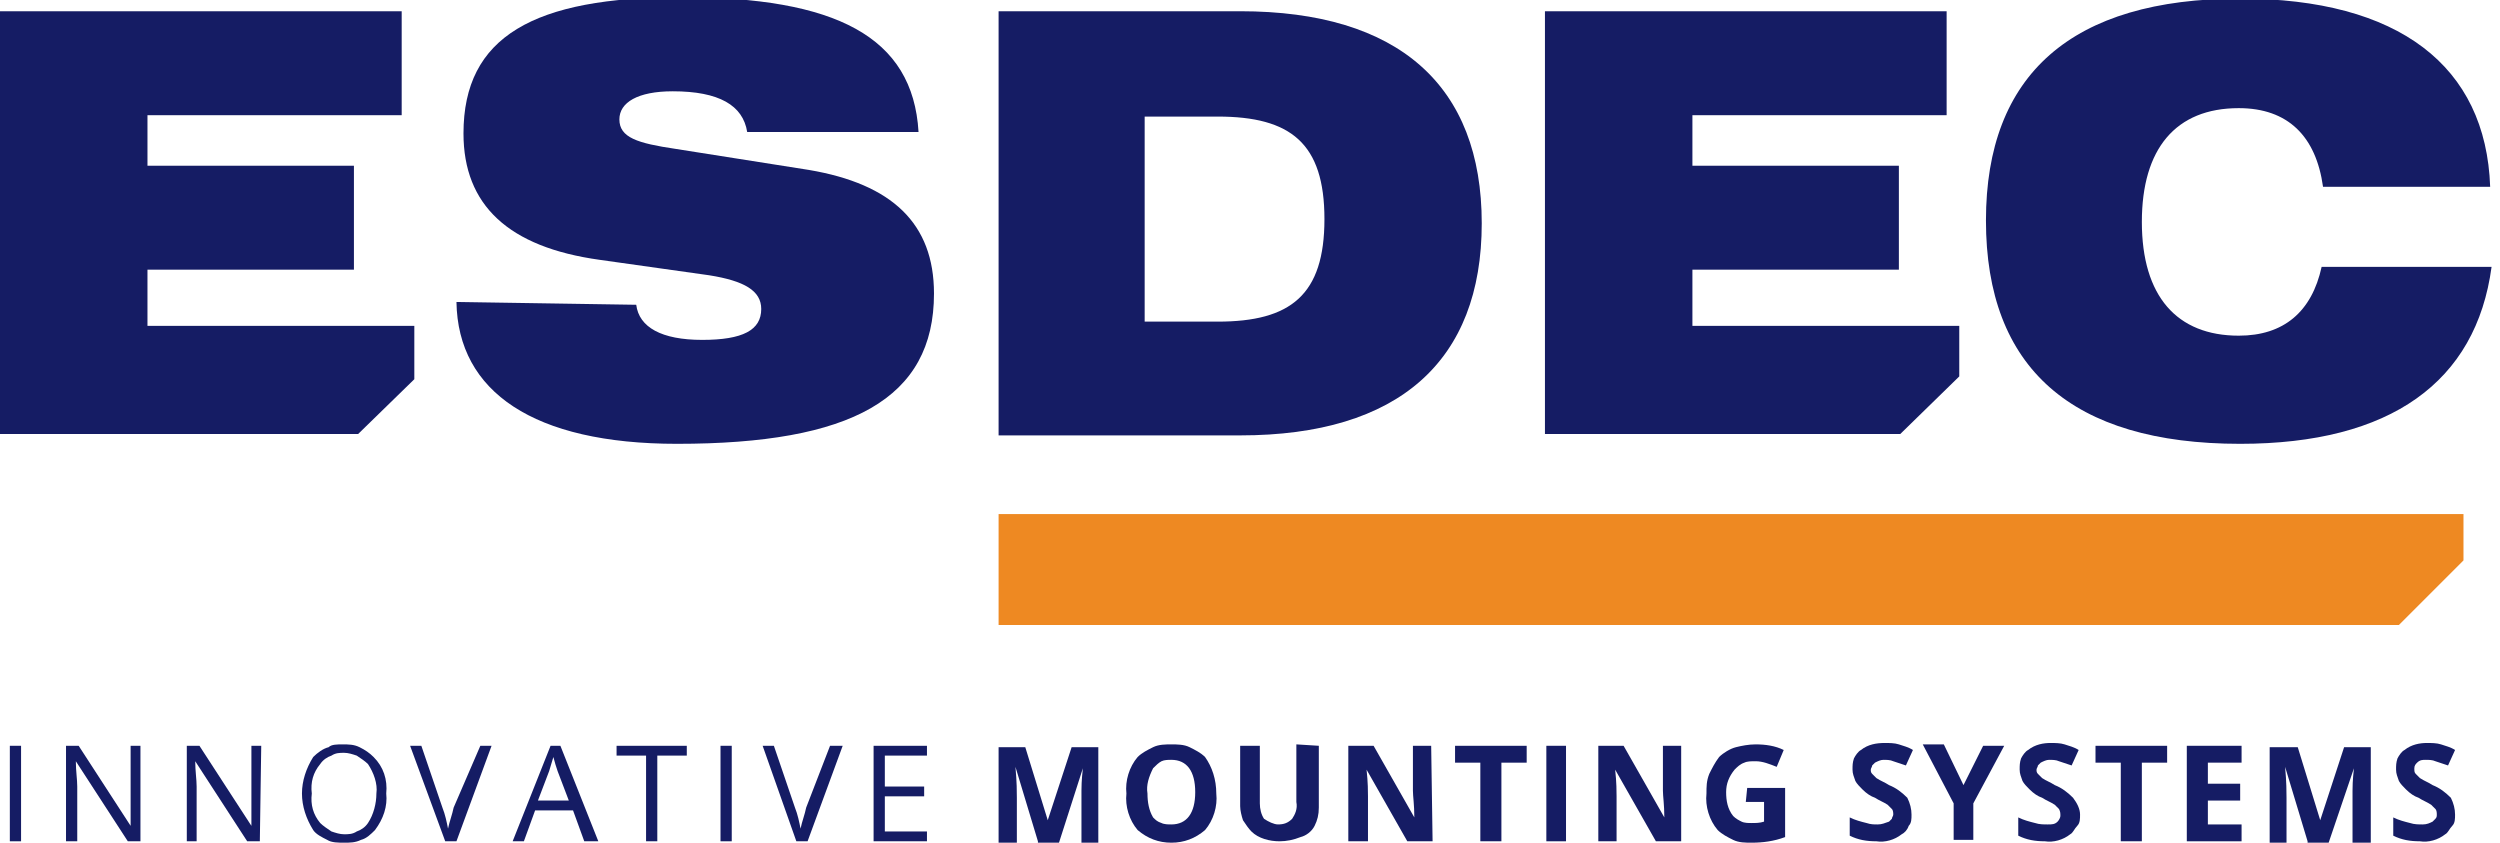 <svg version="1.1" id="Laag_1" xmlns="http://www.w3.org/2000/svg" xmlns:xlink="http://www.w3.org/1999/xlink" x="0px" y="0px" width="178px" height="60px" viewBox="0 0 178 60" style="enable-background:new 0 0 178 60;" xml:space="preserve"> 
    <path style="fill:#151c64;" d="M88.3,0.8c11.3,0,17.2,5.3,17.2,15.1c0,9.8-5.9,15.1-17.2,15.1H71.1V0.8H88.3z M81.5,22.9h5.2 c5.2,0,7.6-1.9,7.6-7.3c0-5.4-2.4-7.3-7.6-7.3h-5.2V22.9z"></path> 
    <path style="fill:#151c64;" d="M139.5,26.8v-3.6h-19v-4h14.7v-7.4h-14.7V8.2h18.1V0.8H110v30.1h25.3L139.5,26.8z"></path> 
    <path style="fill:#151c64;" d="M29.5,27v-3.8h-19v-4h14.7v-7.4H10.5V8.2h18.1V0.8H0v30.1h25.5L29.5,27z"></path> 
    <path style="fill:#151c64;" d="M159.4,7.7c-4.5,0-6.9,2.9-6.9,8.1c0,5.3,2.5,8.1,6.9,8.1c3.2,0,5.2-1.7,5.9-4.9h12.1 c-1.1,8.2-7.2,12.6-17.9,12.6c-12,0-18.1-5.4-18.1-15.9c0-10.4,6.1-15.8,18.1-15.8c11.3,0,17.5,4.8,17.8,13.4h-11.9 C164.9,9.7,162.9,7.7,159.4,7.7z"></path> 
    <path style="fill:#151c64;" d="M45.3,21.7c0.2,1.6,1.8,2.5,4.7,2.5c2.9,0,4.2-0.7,4.2-2.2c0-1.3-1.2-2-3.7-2.4l-7.8-1.1 c-6.5-0.9-9.7-3.9-9.7-9c0-6.9,5-9.7,15.5-9.7c11,0,16.5,2.8,16.9,9.6H53.2c-0.3-1.9-2-2.9-5.3-2.9c-2.5,0-3.8,0.8-3.8,2 c0,1.3,1.3,1.7,4,2.1l9.5,1.5c5.9,1,8.9,3.8,8.9,8.8c0,7.5-5.9,10.7-18.3,10.7c-10.2,0-15.6-3.7-15.7-10.1L45.3,21.7z"></path> 
    <path style="fill:#ee8922;" d="M71.1,36.6v7.9h99.7l4.6-4.6v-3.3H71.1z"></path> 
    <path style="fill:#151c64;" d="M1.5,53.1H0.7v6.8h0.8V53.1z"></path> 
    <path style="fill:#151c64;" d="M10,59.9H9.1l-3.7-5.7c0,0.7,0.1,1.3,0.1,1.8v3.9H4.7v-6.8h0.9l3.7,5.7c0-0.1,0-0.3,0-0.8c0-0.5,0-0.8,0-1v-3.9 H10L10,59.9z"></path> 
    <path style="fill:#151c64;" d="M18.5,59.9h-0.9l-3.7-5.7c0,0.7,0.1,1.3,0.1,1.8v3.9h-0.7v-6.8h0.9l3.7,5.7h0c0-0.1,0-0.3,0-0.8 c0-0.5,0-0.8,0-1v-3.9h0.7L18.5,59.9z"></path>
    <path style="fill:#151c64;" d="M27.5,56.5c0.1,0.9-0.2,1.8-0.8,2.6c-0.3,0.3-0.6,0.6-1,0.7c-0.4,0.2-0.8,0.2-1.2,0.2c-0.4,0-0.9,0-1.2-0.2 c-0.4-0.2-0.8-0.4-1-0.7c-0.5-0.8-0.8-1.7-0.8-2.6c0-0.9,0.3-1.8,0.8-2.6c0.3-0.3,0.7-0.6,1.1-0.7C23.6,53,24,53,24.4,53 c0.4,0,0.8,0,1.2,0.2c0.4,0.2,0.7,0.4,1,0.7C27.3,54.6,27.6,55.5,27.5,56.5L27.5,56.5z M22.2,56.5c-0.1,0.8,0.1,1.5,0.6,2.1 c0.2,0.2,0.5,0.4,0.8,0.6c0.3,0.1,0.6,0.2,0.9,0.2c0.3,0,0.6,0,0.9-0.2c0.3-0.1,0.6-0.3,0.8-0.6c0.4-0.6,0.6-1.4,0.6-2.1 c0.1-0.7-0.2-1.5-0.6-2.1c-0.2-0.2-0.5-0.4-0.8-0.6c-0.3-0.1-0.6-0.2-0.9-0.2c-0.3,0-0.6,0-0.9,0.2c-0.3,0.1-0.6,0.3-0.8,0.6 C22.3,55,22.1,55.7,22.2,56.5"></path>
    <path style="fill:#151c64;" d="M34.2,53.1h0.8l-2.5,6.8h-0.8l-2.5-6.8h0.8l1.5,4.4c0.2,0.5,0.3,1,0.4,1.5c0.1-0.5,0.3-1,0.4-1.5L34.2,53.1z"></path> 
    <path style="fill:#151c64;" d="M41.6,59.9l-0.8-2.2h-2.7l-0.8,2.2h-0.8l2.7-6.8h0.7l2.7,6.8H41.6z M40.5,57l-0.8-2.1c-0.1-0.3-0.2-0.6-0.3-1 c-0.1,0.3-0.2,0.7-0.3,1L38.3,57H40.5z"></path> 
    <path style="fill:#151c64;" d="M46.8,59.9H46v-6.1h-2.1v-0.7h5v0.7h-2.1V59.9z"></path> 
    <path style="fill:#151c64;" d="M52.1,53.1h-0.8v6.8h0.8V53.1z"></path> 
    <path style="fill:#151c64;" d="M59.1,53.1H60l-2.5,6.8h-0.8l-2.4-6.8h0.8l1.5,4.4c0.2,0.5,0.3,1,0.4,1.5c0.1-0.5,0.3-1,0.4-1.5L59.1,53.1z"></path> 
    <path style="fill:#151c64;" d="M66,59.9h-3.8v-6.8H66v0.7h-3V56h2.8v0.7h-2.8v2.5h3V59.9z"></path> 
    <path style="fill:#151c64;" d="M73.9,59.9l-1.6-5.3c0.1,1.1,0.1,1.8,0.1,2.2v3.2h-1.3v-6.8H73l1.6,5.2l1.7-5.2h1.9v6.8H77v-3.2 c0-0.1,0-0.3,0-0.5c0-0.2,0-0.7,0.1-1.6l-1.7,5.3H73.9z"></path> 
    <path style="fill:#151c64;" d="M86.6,56.5c0.1,0.9-0.2,1.9-0.8,2.6c-0.7,0.6-1.5,0.9-2.4,0.9c-0.9,0-1.7-0.3-2.4-0.9c-0.6-0.7-0.9-1.7-0.8-2.6 c-0.1-0.9,0.2-1.9,0.8-2.6c0.3-0.3,0.7-0.5,1.1-0.7c0.4-0.2,0.9-0.2,1.3-0.2c0.4,0,0.9,0,1.3,0.2c0.4,0.2,0.8,0.4,1.1,0.7 C86.3,54.6,86.6,55.5,86.6,56.5z M81.7,56.5c0,0.6,0.1,1.2,0.4,1.7c0.2,0.2,0.3,0.3,0.6,0.4c0.2,0.1,0.5,0.1,0.7,0.1 c1.1,0,1.7-0.8,1.7-2.3s-0.6-2.3-1.7-2.3c-0.2,0-0.5,0-0.7,0.1c-0.2,0.1-0.4,0.3-0.6,0.5C81.8,55.3,81.6,55.9,81.7,56.5z"></path> 
    <path style="fill:#151c64;" d="M93.9,53.1v4.4c0,0.5-0.1,0.9-0.3,1.3c-0.2,0.4-0.6,0.7-1,0.8c-0.5,0.2-1,0.3-1.5,0.3c-0.7,0-1.5-0.2-2-0.7 c-0.2-0.2-0.4-0.5-0.6-0.8c-0.1-0.3-0.2-0.7-0.2-1v-4.3h1.4v4.1c0,0.4,0.1,0.8,0.3,1.1c0.3,0.2,0.7,0.4,1,0.4c0.4,0,0.7-0.1,1-0.4 c0.2-0.3,0.4-0.7,0.3-1.2v-4.1L93.9,53.1z"></path> 
    <path style="fill:#151c64;" d="M102,59.9h-1.8l-2.9-5.1h0c0.1,0.9,0.1,1.6,0.1,1.9v3.2H96v-6.8h1.8l2.9,5.1c0-0.9-0.1-1.5-0.1-1.9v-3.2h1.3 L102,59.9z"></path> 
    <path style="fill:#151c64;" d="M106.8,59.9h-1.4v-5.6h-1.8v-1.2h5.1v1.2h-1.8V59.9z"></path> 
    <path style="fill:#151c64;" d="M111.5,53.1h-1.4v6.8h1.4V53.1z"></path> 
    <path style="fill:#151c64;" d="M119.7,59.9h-1.8l-2.9-5.1h0c0.1,0.9,0.1,1.6,0.1,1.9v3.2h-1.3v-6.8h1.8l2.9,5.1c0-0.9-0.1-1.5-0.1-1.9v-3.2 h1.3V59.9z"></path> 
    <path style="fill:#151c64;" d="M124.4,56.1h2.7v3.5c-0.8,0.3-1.6,0.4-2.4,0.4c-0.4,0-0.9,0-1.3-0.2s-0.8-0.4-1.1-0.7c-0.6-0.7-0.9-1.7-0.8-2.6 c0-0.5,0-0.9,0.2-1.4c0.2-0.4,0.4-0.8,0.7-1.2c0.3-0.3,0.8-0.6,1.2-0.7s0.9-0.2,1.4-0.2c0.7,0,1.4,0.1,2,0.4l-0.5,1.2 c-0.5-0.2-1-0.4-1.5-0.4c-0.3,0-0.6,0-0.8,0.1c-0.3,0.1-0.5,0.3-0.7,0.5c-0.4,0.5-0.6,1-0.6,1.6c0,0.6,0.1,1.2,0.5,1.7 c0.2,0.2,0.4,0.3,0.6,0.4c0.2,0.1,0.5,0.1,0.7,0.1c0.3,0,0.6,0,0.9-0.1v-1.4h-1.3L124.4,56.1z"></path> 
    <path style="fill:#151c64;" d="M136.1,58c0,0.3,0,0.6-0.2,0.8c-0.1,0.3-0.3,0.5-0.5,0.6c-0.5,0.4-1.2,0.6-1.8,0.5c-0.7,0-1.3-0.1-1.9-0.4v-1.3 c0.4,0.2,0.8,0.3,1.2,0.4c0.3,0.1,0.5,0.1,0.8,0.1c0.3,0,0.5-0.1,0.8-0.2c0.1-0.1,0.1-0.1,0.2-0.2c0-0.1,0.1-0.2,0.1-0.3 c0-0.1,0-0.3-0.1-0.4c-0.1-0.1-0.2-0.2-0.3-0.3c-0.3-0.2-0.6-0.3-0.9-0.5c-0.3-0.1-0.6-0.3-0.9-0.6c-0.2-0.2-0.4-0.4-0.5-0.6 c-0.1-0.3-0.2-0.5-0.2-0.8c0-0.3,0-0.5,0.1-0.8c0.1-0.2,0.3-0.5,0.5-0.6c0.5-0.4,1.1-0.5,1.7-0.5c0.3,0,0.7,0,1,0.1 c0.3,0.1,0.7,0.2,1,0.4l-0.5,1.1c-0.3-0.1-0.6-0.2-0.9-0.3c-0.2-0.1-0.5-0.1-0.7-0.1c-0.2,0-0.4,0.1-0.6,0.2 c-0.1,0.1-0.1,0.1-0.2,0.2c0,0.1-0.1,0.2-0.1,0.3c0,0.1,0,0.2,0.1,0.3c0.1,0.1,0.2,0.2,0.3,0.3c0.3,0.2,0.6,0.3,0.9,0.5 c0.5,0.2,0.9,0.5,1.3,0.9C136,57.2,136.1,57.6,136.1,58"></path> 
    <path style="fill:#151c64;" d="M139.8,55.9l1.4-2.8h1.5l-2.2,4.1v2.6h-1.4v-2.6l-2.2-4.2h1.5L139.8,55.9z"></path> 
    <path style="fill:#151c64;" d="M148.1,58c0,0.3,0,0.6-0.2,0.8s-0.3,0.5-0.5,0.6c-0.5,0.4-1.2,0.6-1.8,0.5c-0.7,0-1.3-0.1-1.9-0.4v-1.3 c0.4,0.2,0.8,0.3,1.2,0.4c0.3,0.1,0.6,0.1,0.9,0.1c0.3,0,0.5,0,0.7-0.2c0.1-0.1,0.2-0.3,0.2-0.4c0-0.2,0-0.3-0.1-0.5 c-0.1-0.1-0.2-0.2-0.3-0.3c-0.3-0.2-0.6-0.3-0.9-0.5c-0.3-0.1-0.6-0.3-0.9-0.6c-0.2-0.2-0.4-0.4-0.5-0.6c-0.1-0.3-0.2-0.5-0.2-0.8 c0-0.3,0-0.5,0.1-0.8c0.1-0.2,0.3-0.5,0.5-0.6c0.5-0.4,1.1-0.5,1.6-0.5c0.3,0,0.7,0,1,0.1c0.3,0.1,0.7,0.2,1,0.4l-0.5,1.1 c-0.3-0.1-0.6-0.2-0.9-0.3c-0.2-0.1-0.5-0.1-0.7-0.1c-0.2,0-0.4,0.1-0.6,0.2c-0.1,0.1-0.1,0.1-0.2,0.2c0,0.1-0.1,0.2-0.1,0.3 c0,0.1,0,0.2,0.1,0.3c0.1,0.1,0.2,0.2,0.3,0.3c0.3,0.2,0.6,0.3,0.9,0.5c0.5,0.2,0.9,0.5,1.3,0.9C147.9,57.2,148.1,57.6,148.1,58"></path> 
    <path style="fill:#151c64;" d="M152.4,59.9h-1.4v-5.6h-1.8v-1.2h5.1v1.2h-1.8V59.9z"></path> 
    <path style="fill:#151c64;" d="M159.6,59.9h-3.9v-6.8h3.9v1.2h-2.4v1.5h2.3v1.2h-2.3v1.7h2.4V59.9z"></path> <path style="fill:#151c64;" d="M164.3,59.9l-1.6-5.3h0c0.1,1.1,0.1,1.8,0.1,2.2v3.2h-1.2v-6.8h2l1.6,5.2l1.7-5.2h1.9v6.8h-1.3v-3.2 c0-0.1,0-0.3,0-0.5c0-0.2,0-0.7,0.1-1.6h0l-1.8,5.3H164.3z"></path> 
    <path style="fill:#151c64;" d="M174.8,58c0,0.3,0,0.6-0.2,0.8s-0.3,0.5-0.5,0.6c-0.5,0.4-1.2,0.6-1.8,0.5c-0.7,0-1.3-0.1-1.9-0.4v-1.3 c0.4,0.2,0.8,0.3,1.2,0.4c0.3,0.1,0.6,0.1,0.9,0.1c0.3,0,0.5-0.1,0.7-0.2c0.1-0.1,0.1-0.1,0.2-0.2s0.1-0.2,0.1-0.3 c0-0.1,0-0.3-0.1-0.4c-0.1-0.1-0.2-0.2-0.3-0.3c-0.3-0.2-0.6-0.3-0.9-0.5c-0.3-0.1-0.6-0.3-0.9-0.6c-0.2-0.2-0.4-0.4-0.5-0.6 c-0.1-0.3-0.2-0.5-0.2-0.8c0-0.3,0-0.5,0.1-0.8c0.1-0.2,0.3-0.5,0.5-0.6c0.5-0.4,1.1-0.5,1.6-0.5c0.3,0,0.7,0,1,0.1 c0.3,0.1,0.7,0.2,1,0.4l-0.5,1.1c-0.3-0.1-0.6-0.2-0.9-0.3c-0.2-0.1-0.5-0.1-0.7-0.1c-0.2,0-0.4,0-0.6,0.2c-0.1,0.1-0.2,0.2-0.2,0.4 c0,0.2,0,0.3,0.1,0.4c0.1,0.1,0.2,0.2,0.3,0.3c0.3,0.2,0.6,0.3,0.9,0.5c0.5,0.2,0.9,0.5,1.3,0.9C174.7,57.2,174.8,57.6,174.8,58"></path> 
</svg>